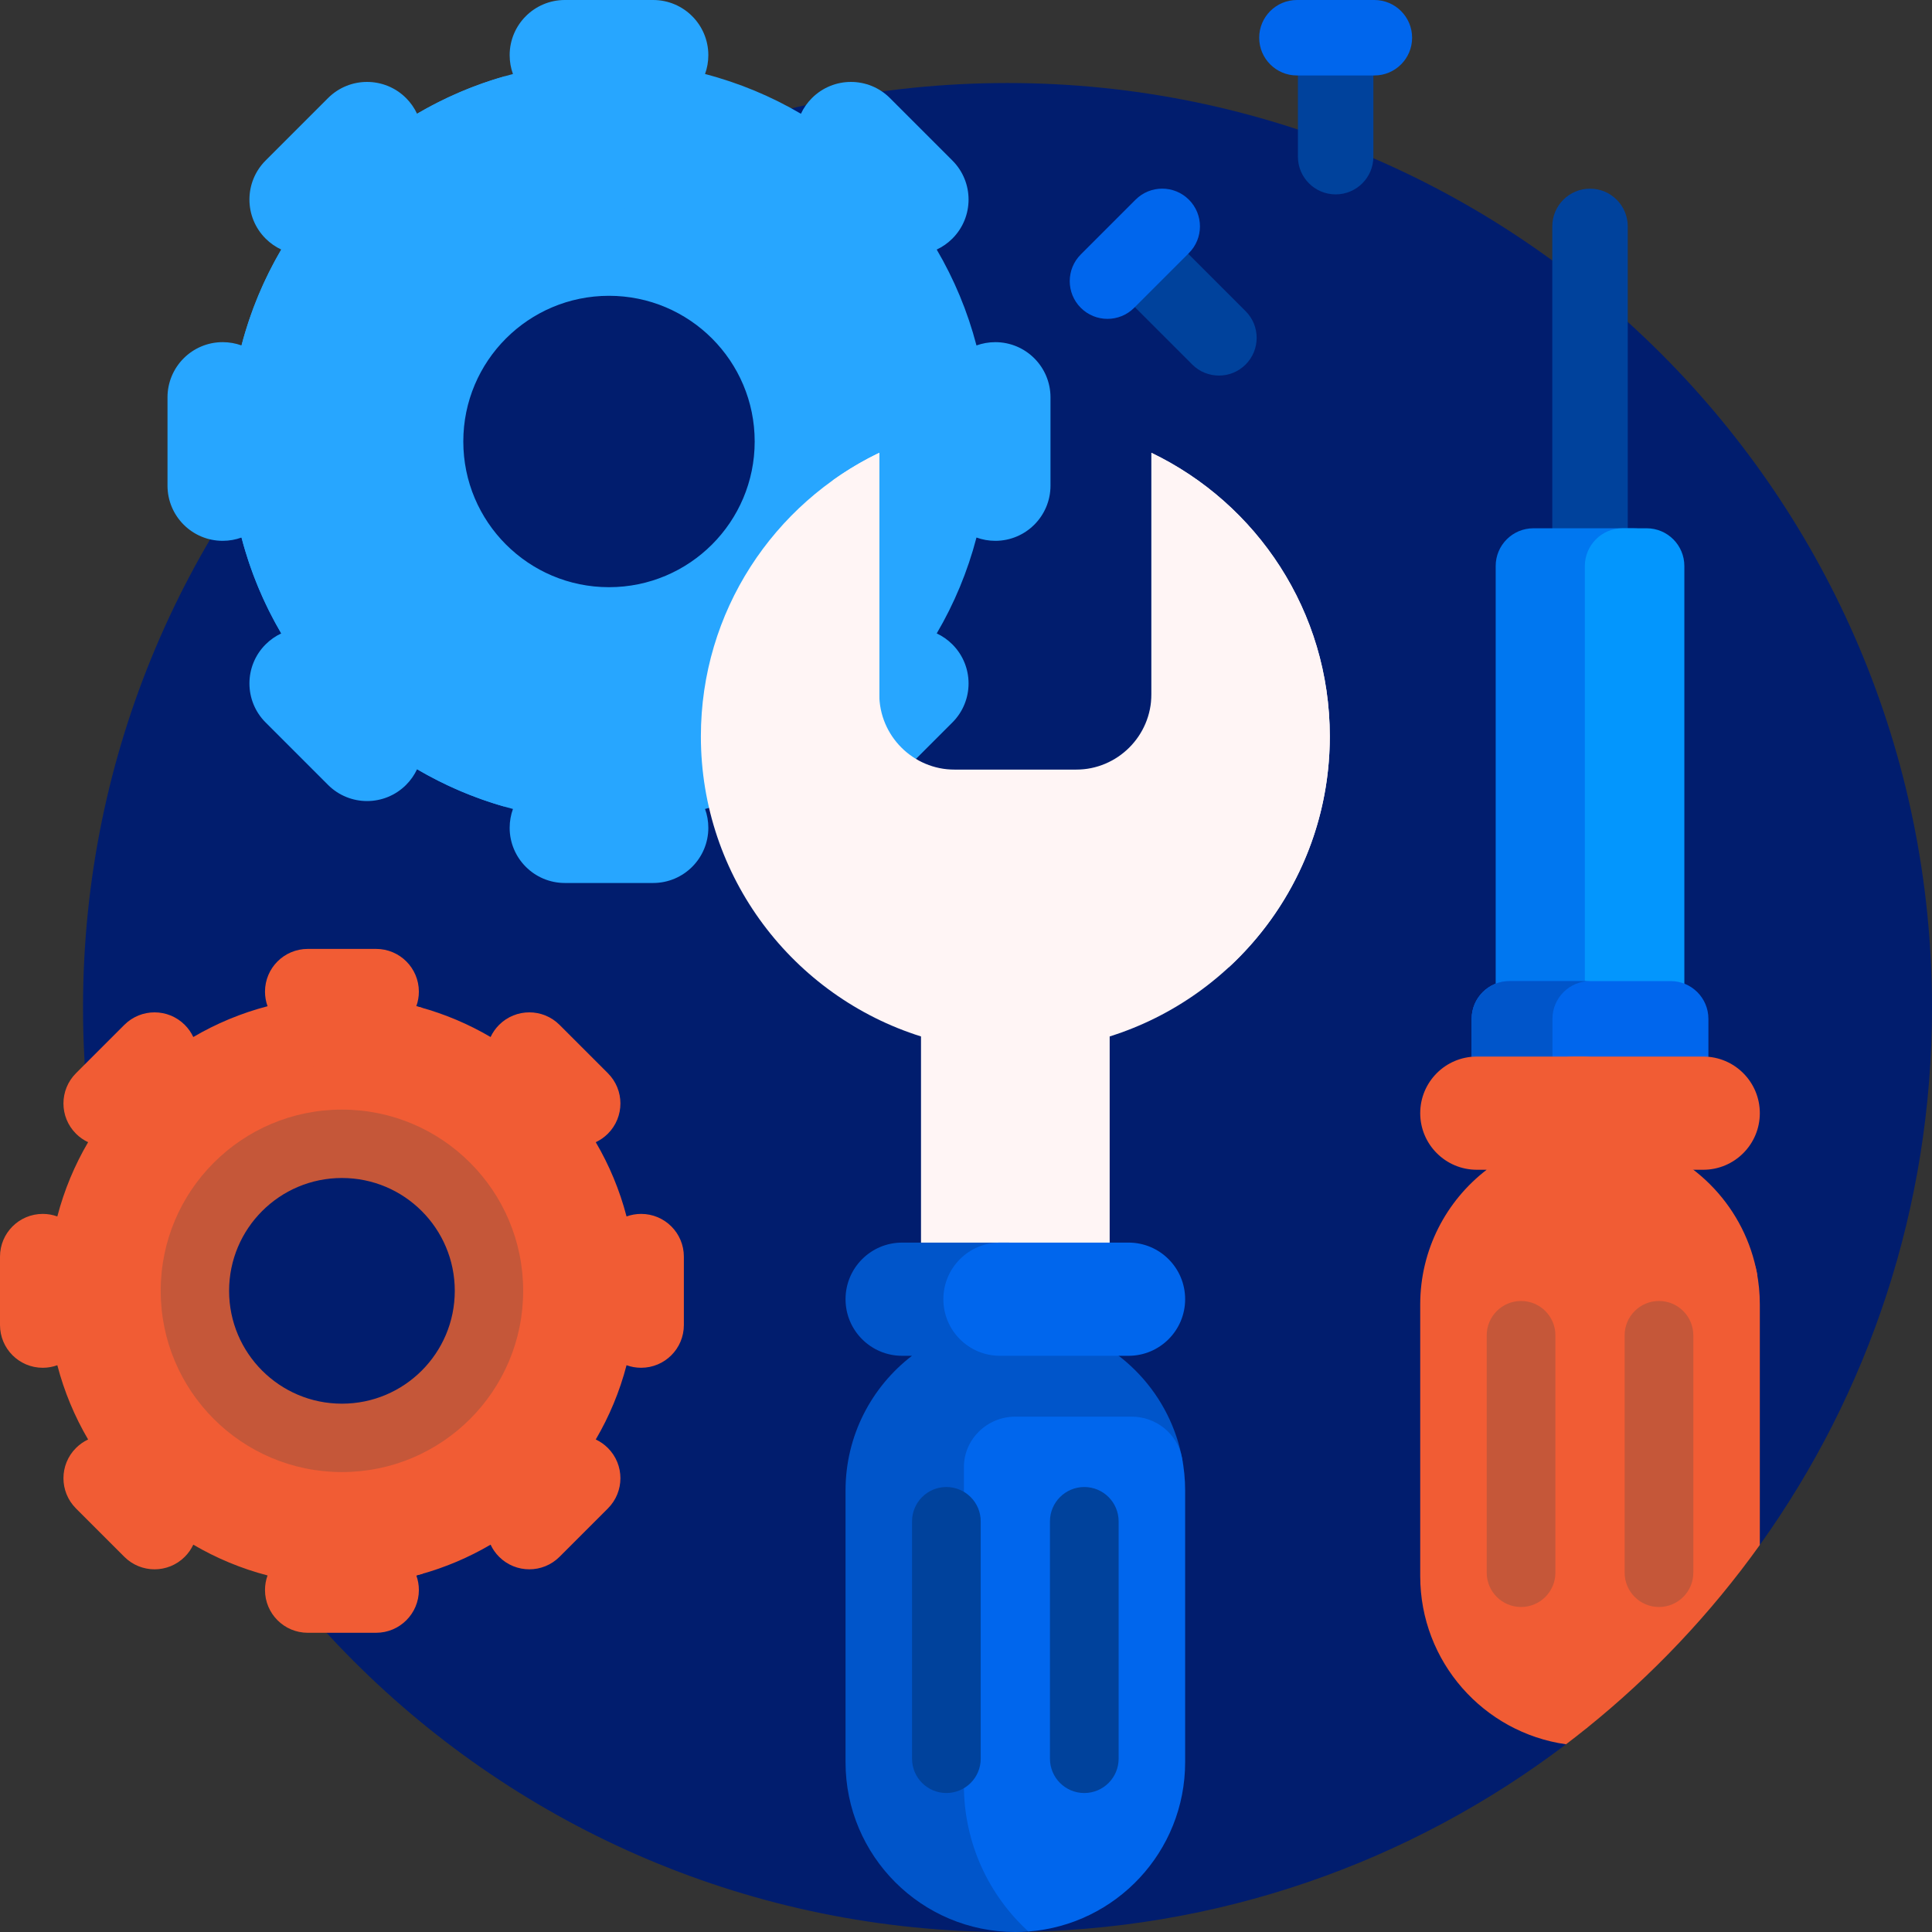<?xml version="1.0" encoding="UTF-8"?> <svg xmlns="http://www.w3.org/2000/svg" width="512" height="512" viewBox="0 0 512 512" fill="none"><rect x="0" y="0" width="512" height="512" fill="#333333" stroke="none"/><g clip-path="url(#clip0_7196_130)"><path d="M512 267C512 320.119 495.095 369.289 466.372 409.425C465.021 411.313 457.913 406.94 456.511 408.787C443.722 425.629 428.804 440.765 412.158 453.795C411.205 454.541 415.977 461.521 415.012 462.253C373.893 493.472 322.61 512 267 512C131.69 512 22 402.31 22 267C22 131.69 131.69 22 267 22C402.31 22 512 131.69 512 267Z" fill="#011D6E"></path><path d="M263.765 90.675C262.013 90.675 260.333 90.983 258.776 91.548C256.424 82.522 252.85 73.99 248.242 66.138C249.745 65.436 251.154 64.465 252.395 63.224C258.106 57.513 258.106 48.253 252.395 42.541L235.849 25.995C230.138 20.284 220.878 20.284 215.166 25.995C213.925 27.236 212.954 28.645 212.252 30.148C204.4 25.54 195.868 21.966 186.842 19.614C187.407 18.057 187.715 16.377 187.715 14.625C187.715 6.548 181.167 0 173.09 0H149.69C141.613 0 135.065 6.548 135.065 14.625C135.065 16.377 135.373 18.057 135.938 19.614C92.684 30.888 60.758 70.215 60.758 117C60.758 163.785 92.685 203.112 135.939 214.386C135.374 215.943 135.066 217.623 135.066 219.375C135.066 227.452 141.614 234 149.691 234H173.091C181.168 234 187.716 227.452 187.716 219.375C187.716 217.623 187.408 215.943 186.843 214.386C195.869 212.034 204.401 208.46 212.253 203.852C212.955 205.355 213.926 206.764 215.167 208.005C220.878 213.716 230.138 213.716 235.85 208.005L252.396 191.459C258.107 185.748 258.107 176.488 252.396 170.776C251.155 169.535 249.746 168.564 248.243 167.862C252.851 160.01 256.425 151.478 258.777 142.452C260.334 143.017 262.014 143.325 263.766 143.325C271.843 143.325 278.391 136.777 278.391 128.7V105.3C278.39 97.223 271.842 90.675 263.765 90.675ZM161.39 174.496C129.636 174.496 103.894 148.754 103.894 117C103.894 85.246 129.636 59.504 161.39 59.504C193.144 59.504 218.886 85.246 218.886 117C218.886 148.754 193.144 174.496 161.39 174.496Z" fill="#27A6FF"></path><path d="M421.372 157C415.849 157 411.372 152.523 411.372 147V60C411.372 54.477 415.849 50 421.372 50C426.895 50 431.372 54.477 431.372 60V147C431.372 152.523 426.895 157 421.372 157Z" fill="#00429C"></path><path d="M330.101 96.603C326.196 100.508 319.864 100.508 315.959 96.603L298.676 79.32C294.771 75.415 294.771 69.083 298.676 65.178C302.581 61.273 308.913 61.273 312.818 65.178L330.101 82.461C334.006 86.366 334.006 92.698 330.101 96.603ZM363.962 41.514V17.072C363.962 11.549 359.485 7.072 353.962 7.072C348.439 7.072 343.962 11.549 343.962 17.072V41.514C343.962 47.037 348.439 51.514 353.962 51.514C359.485 51.514 363.962 47.036 363.962 41.514Z" fill="#00429C"></path><path d="M315.073 52.922C318.978 56.827 318.978 63.159 315.073 67.064L300.562 81.575C296.657 85.48 290.325 85.48 286.42 81.575C282.515 77.67 282.515 71.338 286.42 67.433L300.931 52.922C304.836 49.016 311.168 49.016 315.073 52.922ZM364.223 0H343.701C338.178 0 333.701 4.477 333.701 10C333.701 15.523 338.178 20 343.701 20H364.223C369.746 20 374.223 15.523 374.223 10C374.223 4.477 369.746 0 364.223 0Z" fill="#0066ED"></path><path d="M432.787 300H406.372C400.849 300 396.372 295.523 396.372 290V150C396.372 144.477 400.849 140 406.372 140H432.787C438.31 140 442.787 144.477 442.787 150V290C442.787 295.523 438.31 300 432.787 300Z" fill="#0077F0"></path><path d="M436.372 300H430C424.477 300 420 295.523 420 290V150C420 144.477 424.477 140 430 140H436.372C441.895 140 446.372 144.477 446.372 150V290C446.372 295.523 441.895 300 436.372 300Z" fill="#0396FD"></path><path d="M452.745 270V280C452.745 285.523 448.268 290 442.745 290H400C394.477 290 390 285.523 390 280V270C390 264.477 394.477 260 400 260H442.745C448.268 260 452.745 264.477 452.745 270Z" fill="#0066ED"></path><path d="M421.415 290H400C394.477 290 390 285.523 390 280V270C390 264.477 394.477 260 400 260H421.415C415.892 260 411.415 264.477 411.415 270V280C411.415 285.523 415.892 290 421.415 290Z" fill="#0055CA"></path><path d="M133.759 213.791C125.538 211.448 117.746 208.087 110.529 203.851C109.827 205.354 108.856 206.763 107.615 208.004C101.904 213.715 92.644 213.715 86.932 208.004L70.386 191.458C64.675 185.747 64.675 176.487 70.386 170.775C71.627 169.534 73.036 168.563 74.539 167.861C69.931 160.009 66.357 151.477 64.005 142.451C62.448 143.016 60.768 143.324 59.016 143.324C50.939 143.324 44.391 136.776 44.391 128.699V105.299C44.391 97.222 50.939 90.674 59.016 90.674C60.768 90.674 62.448 90.982 64.005 91.547C66.357 82.521 69.931 73.989 74.539 66.137C73.036 65.435 71.627 64.464 70.386 63.223C64.675 57.512 64.675 48.252 70.386 42.54L86.932 25.994C92.643 20.283 101.903 20.283 107.615 25.994C108.856 27.235 109.827 28.644 110.529 30.147C117.746 25.911 125.538 22.55 133.759 20.207C107.753 44.305 91.475 78.751 91.475 117C91.475 155.249 107.753 189.695 133.759 213.791ZM223.4 117C223.4 151.247 195.637 179.01 161.39 179.01C127.143 179.01 99.38 151.247 99.38 117C99.38 82.753 127.143 54.99 161.39 54.99C195.637 54.99 223.4 82.753 223.4 117ZM200 117C200 95.676 182.714 78.39 161.39 78.39C140.066 78.39 122.78 95.676 122.78 117C122.78 138.324 140.066 155.61 161.39 155.61C182.714 155.61 200 138.324 200 117Z" fill="#27A6FF"></path><path d="M294.075 274.669V468.301H244.075V274.669C210.265 264.05 185.74 232.464 185.74 195.15C185.74 162.042 205.047 133.444 233.016 120V203.964H305.133V120C333.102 133.444 352.409 162.042 352.409 195.15C352.41 232.464 327.885 264.05 294.075 274.669Z" fill="#FFF5F5"></path><path d="M352.41 195.15C352.41 219.3 342.137 241.05 325.723 256.27C317.323 258.771 308.409 260.079 299.177 259.996C250.621 259.562 210.812 220.068 210.012 171.516C209.748 155.465 213.687 140.355 220.8 127.215C224.643 124.479 228.728 122.061 233.017 119.999V183.963C233.017 195.009 241.971 203.963 253.017 203.963H285.134C296.18 203.963 305.134 195.009 305.134 183.963V120C333.103 133.444 352.41 162.042 352.41 195.15Z" fill="#FFF5F5"></path><path d="M169.907 321.696C168.55 321.696 167.249 321.935 166.043 322.373C164.221 315.383 161.453 308.774 157.884 302.693C159.048 302.15 160.139 301.397 161.101 300.436C165.525 296.013 165.525 288.841 161.101 284.417L148.286 271.602C143.862 267.178 136.691 267.178 132.267 271.602C131.306 272.563 130.554 273.654 130.01 274.819C118.451 268.035 104.989 264.145 90.617 264.145C47.572 264.145 29.602 299.04 29.602 342.085C29.602 385.13 47.572 420.025 90.617 420.025C104.988 420.025 118.451 416.135 130.009 409.351C130.553 410.515 131.305 411.607 132.266 412.568C136.69 416.992 143.861 416.992 148.285 412.568L161.1 399.753C165.524 395.329 165.524 388.158 161.1 383.734C160.139 382.773 159.048 382.021 157.883 381.477C161.452 375.396 164.22 368.787 166.042 361.797C167.248 362.235 168.549 362.474 169.906 362.474C176.162 362.474 181.233 357.403 181.233 351.147V333.024C181.234 326.768 176.163 321.696 169.907 321.696ZM90.617 386.735C65.957 386.735 45.967 366.744 45.967 342.085C45.967 317.425 65.958 297.435 90.617 297.435C115.276 297.435 135.267 317.426 135.267 342.085C135.267 366.745 115.277 386.735 90.617 386.735Z" fill="#F15C34"></path><path d="M112.06 417.038C111.486 417.202 110.908 417.359 110.329 417.51C110.767 418.716 111.006 420.018 111.006 421.375C111.006 427.631 105.935 432.702 99.679 432.702H81.555C75.299 432.702 70.228 427.631 70.228 421.375C70.228 420.018 70.467 418.717 70.905 417.511C63.915 415.689 57.306 412.921 51.225 409.352C50.681 410.516 49.929 411.608 48.968 412.569C44.544 416.993 37.373 416.993 32.949 412.569L20.134 399.754C15.71 395.33 15.71 388.159 20.134 383.735C21.095 382.774 22.186 382.022 23.351 381.478C19.782 375.397 17.014 368.788 15.192 361.798C13.986 362.236 12.685 362.475 11.328 362.475C5.071 362.474 0 357.403 0 351.147V333.024C0 326.768 5.071 321.697 11.327 321.697C12.684 321.697 13.985 321.936 15.191 322.374C17.013 315.384 19.781 308.775 23.35 302.694C22.186 302.151 21.095 301.398 20.133 300.437C15.709 296.014 15.709 288.842 20.133 284.418L32.948 271.603C37.372 267.179 44.543 267.179 48.967 271.603C49.928 272.564 50.68 273.655 51.224 274.82C57.305 271.251 63.914 268.483 70.904 266.661C70.466 265.455 70.227 264.154 70.227 262.797C70.227 256.541 75.298 251.47 81.554 251.47H99.677C105.933 251.47 111.004 256.541 111.004 262.797C111.004 264.154 110.765 265.456 110.327 266.662C110.907 266.813 111.484 266.97 112.059 267.134C91.406 273.032 74.256 287.235 64.454 305.901C53.252 314.013 45.965 327.199 45.965 342.087C45.965 356.975 53.252 370.161 64.454 378.273C74.258 396.937 91.407 411.14 112.06 417.038Z" fill="#F15C34"></path><path d="M90.617 294.058C64.092 294.058 42.59 315.56 42.59 342.085C42.59 368.61 64.092 390.112 90.617 390.112C117.142 390.112 138.644 368.61 138.644 342.085C138.644 315.56 117.142 294.058 90.617 294.058ZM90.617 371.989C74.102 371.989 60.713 358.601 60.713 342.085C60.713 325.57 74.101 312.181 90.617 312.181C107.133 312.181 120.521 325.569 120.521 342.085C120.521 358.6 107.132 371.989 90.617 371.989Z" fill="#C55739"></path><path d="M415.013 462.253C393.172 459.163 376.373 440.393 376.373 417.699V345.699C376.373 331.157 383.271 318.226 393.973 310H391.373C383.089 310 376.373 303.284 376.373 295C376.373 286.716 383.089 280 391.373 280H419.335C427.619 280 434.335 286.716 434.335 295C434.335 297.568 433.689 299.986 432.552 302.099C449.48 306.426 462.566 320.352 465.67 337.735C466.132 340.32 462.489 342.949 462.489 345.667L462.242 394.075C451.75 407.892 439.824 420.562 426.687 431.862C424.63 433.632 422.542 456.32 420.426 458.022C418.642 459.457 416.837 460.868 415.013 462.253Z" fill="#F15C34"></path><path d="M313.373 387.036C310.269 369.653 297.182 355.727 280.255 351.4C281.393 349.287 282.038 346.869 282.038 344.301C282.038 336.017 275.322 329.301 267.038 329.301H239.076C230.792 329.301 224.076 336.017 224.076 344.301C224.076 352.585 230.792 359.301 239.076 359.301H241.676C230.974 367.527 224.076 380.458 224.076 395V467C224.076 491.853 244.223 512 269.076 512C270.24 512 271.393 511.956 272.535 511.869C274.478 511.721 276.385 508.153 278.251 507.766C298.703 503.529 309.937 488.368 309.937 466.66L310.192 394.969C310.191 392.25 313.834 389.621 313.373 387.036Z" fill="#0055CA"></path><path d="M417.297 310C409.013 310 402.297 303.284 402.297 295C402.297 286.716 409.013 280 417.297 280H451.372C459.656 280 466.372 286.716 466.372 295C466.372 303.284 459.656 310 451.372 310H417.297ZM452.189 326.125H421.359C413.936 326.125 407.759 332.068 407.739 339.491V339.631V423.769C407.739 436.854 412.518 448.822 420.426 458.024C437.86 444.004 453.334 427.646 466.372 409.427V345.701C466.372 342.696 466.078 339.761 465.516 336.921C464.268 330.608 458.623 326.125 452.189 326.125Z" fill="#F15C34"></path><path d="M299.075 359.301C307.359 359.301 314.075 352.585 314.075 344.301C314.075 336.017 307.359 329.301 299.075 329.301H265C256.716 329.301 250 336.017 250 344.301C250 352.585 256.716 359.301 265 359.301H299.075ZM313.219 386.22C313.781 389.06 314.075 391.996 314.075 395V467C314.075 490.689 295.771 510.103 272.534 511.869C262.03 502.255 255.442 488.431 255.442 473.069V388.931C255.442 388.884 255.442 388.838 255.442 388.791C255.461 381.368 261.638 375.425 269.062 375.425H299.892C306.325 375.426 311.971 379.909 313.219 386.22Z" fill="#0066ED"></path><path d="M412.197 353.874V416.769C412.197 421.795 408.123 425.869 403.097 425.869C398.071 425.869 393.997 421.795 393.997 416.769V353.874C393.997 348.848 398.071 344.774 403.097 344.774C408.123 344.774 412.197 348.849 412.197 353.874ZM439.647 344.774C434.621 344.774 430.547 348.848 430.547 353.874V416.769C430.547 421.795 434.621 425.869 439.647 425.869C444.673 425.869 448.747 421.795 448.747 416.769V353.874C448.747 348.849 444.673 344.774 439.647 344.774Z" fill="#C55739"></path><path d="M259.9 403.175V466.07C259.9 471.096 255.826 475.17 250.8 475.17C245.774 475.17 241.7 471.096 241.7 466.07V403.175C241.7 398.149 245.774 394.075 250.8 394.075C255.826 394.075 259.9 398.149 259.9 403.175ZM287.35 394.075C282.324 394.075 278.25 398.149 278.25 403.175V466.07C278.25 471.096 282.324 475.17 287.35 475.17C292.376 475.17 296.45 471.096 296.45 466.07V403.175C296.45 398.149 292.376 394.075 287.35 394.075Z" fill="#00429C"></path></g><defs><clipPath id="clip0_7196_130"><rect width="512" height="512" fill="white"></rect></clipPath></defs></svg> 